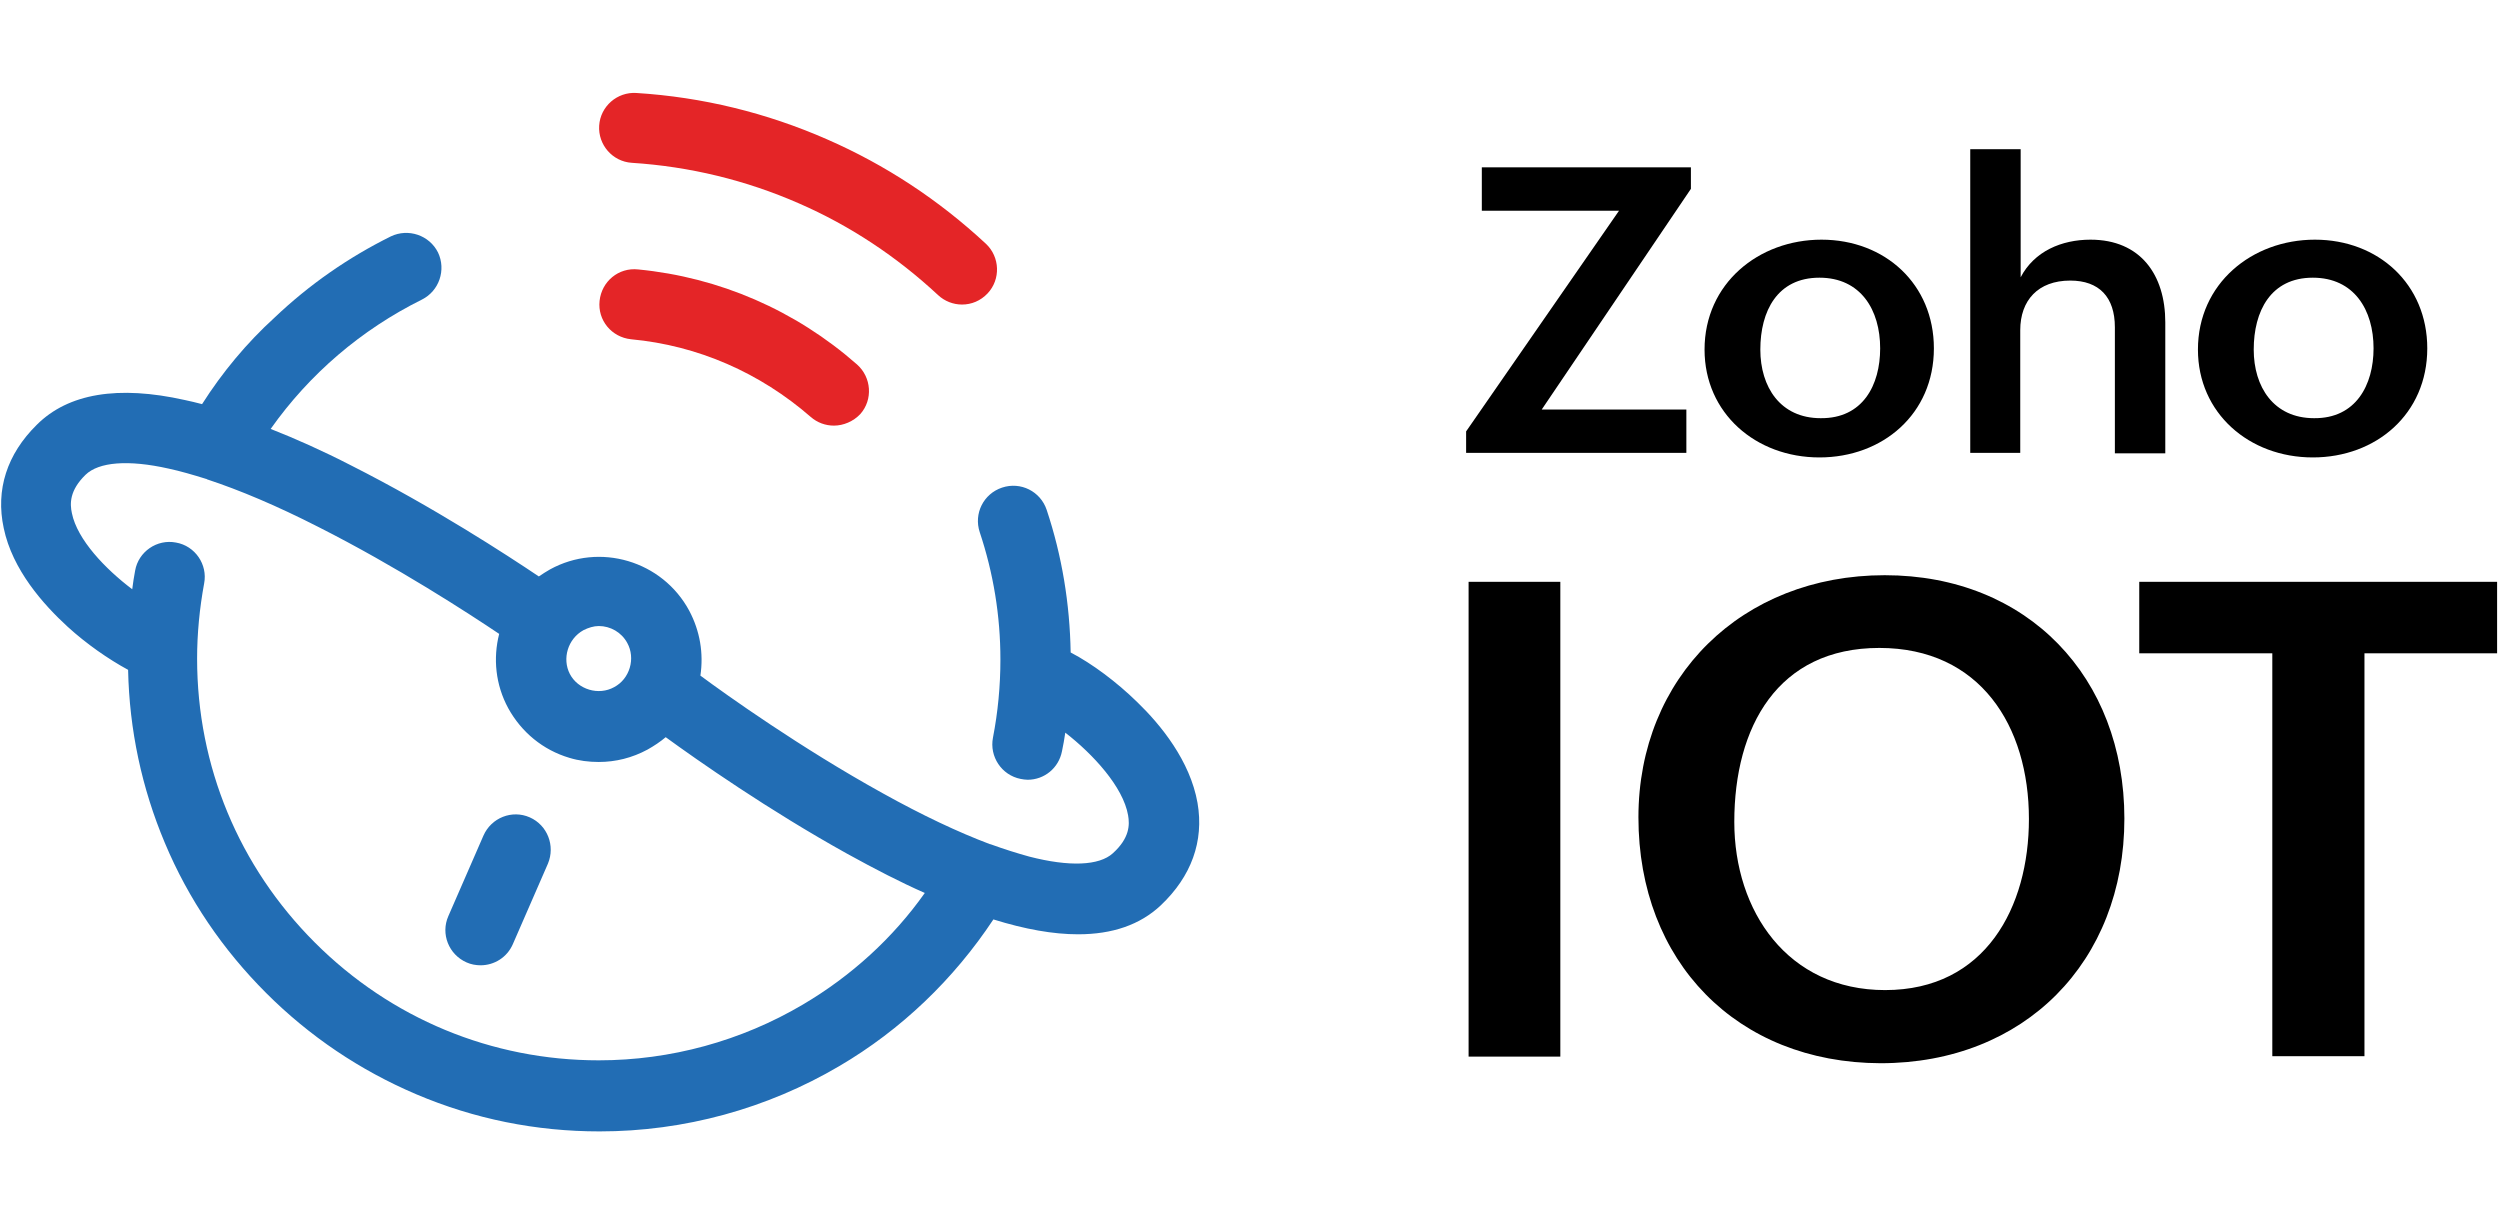 <?xml version="1.0" encoding="utf-8"?>
<!-- Generator: Adobe Illustrator 27.3.1, SVG Export Plug-In . SVG Version: 6.00 Build 0)  -->
<svg version="1.1" id="Layer_1" xmlns="http://www.w3.org/2000/svg" xmlns:xlink="http://www.w3.org/1999/xlink" x="0px" y="0px"
	 viewBox="0 0 605 296" style="enable-background:new 0 0 605 296;" xml:space="preserve">
<style type="text/css">
	.st0{fill:#FFFFFF;}
	.st1{fill:#E42527;}
	.st2{fill:#226DB4;}
</style>
<g>
	<g>
		<path d="M355.4,140.8h22.2v114.9h-22.2V140.8z"/>
		<path d="M396.5,197.8c0-33.9,25-58.6,59.6-58.6s58,24.7,58,58.9c0,34.7-24.2,59.2-59,59.2C420.3,257.2,396.5,232.7,396.5,197.8z
			 M491,198.2c0-22.5-11.8-41.4-36.2-41.4c-24.6,0-35.1,19.1-35.1,42.1c0,21.6,12.9,40.7,36.5,40.7C480.5,239.6,491,219.5,491,198.2
			z"/>
		<path d="M549.9,158.1h-32.2v-17.3h86.6v17.3h-32.1v97.5h-22.3V158.1z"/>
	</g>
	<g>
		<path d="M354.8,104.4l37-53.4h-33.2V40.5h50.6v5.2l-36.1,53.4h35v10.5h-53.3V104.4z"/>
		<path d="M440.8,58c15.4,0,27.2,10.8,27.2,26.3c0,15.9-12.4,26.4-27.7,26.4c-15.4,0-27.8-10.7-27.8-26.1
			C412.5,68.6,425.6,58,440.8,58z M455,84.3c0-9.3-4.7-17.1-14.7-17.1c-10.2,0-14.3,8.1-14.3,17.4c0,9,4.8,16.6,14.6,16.6
			C450.8,101.3,455,93.2,455,84.3z"/>
		<path d="M476.9,36.1H489v31c3.3-6.3,9.9-9.1,16.9-9.1C518,58,524,66.5,524,78v31.7h-12.2V79.2c0-7.3-3.8-11.3-10.8-11.3
			c-7.8,0-12.1,4.8-12.1,12v29.7h-12.1V36.1z"/>
		<path d="M560.2,58c15.4,0,27.2,10.8,27.2,26.3c0,15.9-12.4,26.4-27.7,26.4c-15.4,0-27.8-10.7-27.8-26.1
			C531.9,68.6,545,58,560.2,58z M574.4,84.3c0-9.3-4.7-17.1-14.7-17.1c-10.2,0-14.3,8.1-14.3,17.4c0,9,4.8,16.6,14.6,16.6
			C570.1,101.3,574.4,93.2,574.4,84.3z"/>
	</g>
</g>
<g>
	<g>
		<path class="st1" d="M201.8,103c-2,0-4-0.7-5.6-2.1c-12.3-10.7-27.3-17.3-43.5-18.8c-4.7-0.5-8.1-4.6-7.6-9.3
			c0.5-4.7,4.6-8.1,9.3-7.6c19.7,1.9,38.1,9.9,53,23c3.5,3.1,3.9,8.5,0.8,12C206.5,102,204.1,103,201.8,103z"/>
	</g>
	<g>
		<path class="st1" d="M232.8,73.7c-2.1,0-4.2-0.8-5.8-2.3c-10-9.3-21.3-16.8-33.7-22.2c-12.8-5.6-26.4-8.9-40.4-9.8
			c-4.7-0.3-8.2-4.4-7.9-9c0.3-4.7,4.4-8.2,9-7.9c16,1,31.5,4.8,46.1,11.2c14.2,6.2,27.1,14.7,38.5,25.3c3.4,3.2,3.6,8.6,0.4,12
			C237.3,72.8,235.1,73.7,232.8,73.7z"/>
	</g>
	<g>
		<path class="st2" d="M289.8,194.3c-1.8-10.2-8.9-18.9-14.6-24.4c-4.9-4.8-10.9-9.3-16.1-12c-0.2-11.8-2.1-23.4-5.8-34.5
			c-1.5-4.5-6.3-6.9-10.8-5.4c-4.5,1.5-6.9,6.3-5.4,10.8c3.3,9.9,5,20.2,5,30.8c0,6.4-0.6,12.7-1.8,18.9c-0.9,4.6,2.1,9.1,6.7,10
			c0.6,0.1,1.1,0.2,1.7,0.2c4,0,7.5-2.8,8.3-6.9c0.3-1.5,0.6-3,0.8-4.5c6.7,5.2,14,13.1,15.2,20c0.4,2.3,0.4,5.5-3.7,9.2
			c-3.3,3-10.5,3.3-20.2,0.8c-2.9-0.8-6.1-1.8-9.4-3c0,0-0.1,0-0.1,0c-7.7-2.9-16.4-7-26.1-12.4c-19.7-10.9-37.8-23.8-44-28.4
			c0.8-5.4-0.1-10.8-2.7-15.7c-6.5-12.1-21.7-16.6-33.7-10c-0.9,0.5-1.8,1.1-2.7,1.7c-7.6-5.1-25.5-16.8-45.5-26.9
			c-6.8-3.5-13.3-6.4-19.4-8.8c9.4-13.3,21.9-24,36.6-31.3c4.2-2.1,5.9-7.2,3.9-11.4c-2.1-4.2-7.2-5.9-11.4-3.9
			c-10.3,5.1-19.8,11.7-28.2,19.7C59.7,83,53.8,90.1,48.9,97.8c-1.4-0.4-2.9-0.7-4.2-1c-16.1-3.6-28.2-1.6-35.8,6
			c-7.2,7.1-10,15.7-8,25c2.1,10.1,9.6,18.5,15.5,23.9c4.5,4.1,9.8,7.8,14.6,10.4c0.3,14.5,3.3,28.6,8.9,41.9
			c5.7,13.6,14,25.8,24.5,36.3c10.5,10.5,22.7,18.7,36.3,24.5c14.1,6,29,9,44.4,9c20.5,0,40.5-5.5,58-15.8c15-8.8,27.7-21,37.3-35.5
			c7.7,2.4,14.5,3.6,20.5,3.6c8.3,0,15-2.3,20-7C288.3,212.1,291.4,203.6,289.8,194.3z M141.2,152.5c1.2-0.6,2.5-1,3.7-1
			c2.8,0,5.5,1.5,6.9,4.1c1,1.8,1.2,4,0.6,6c-0.6,2-1.9,3.7-3.8,4.7h0c-1.8,1-4,1.2-6,0.6c-2-0.6-3.7-1.9-4.7-3.8
			C136,159.4,137.4,154.6,141.2,152.5z M194.3,243.1c-14.9,8.8-32,13.5-49.4,13.5c-25.9,0-50.3-10.1-68.7-28.5s-28.5-42.7-28.5-68.7
			c0-6.1,0.6-12.2,1.7-18.2c0.9-4.6-2.2-9.1-6.8-9.9c-4.6-0.9-9.1,2.2-9.9,6.8c-0.3,1.5-0.5,3-0.7,4.5c-6.5-4.9-13.3-12-14.6-18.4
			c-0.5-2.3-0.6-5.5,3.3-9.3c3.2-3.1,10.3-3.7,20.1-1.5c2.8,0.6,5.9,1.5,9.1,2.5c0.1,0,0.1,0,0.2,0.1c7.9,2.6,16.9,6.4,26.9,11.5
			c19,9.6,36.5,21,43.8,25.9c-1.5,5.9-0.9,12.3,2.2,18c3.2,5.8,8.4,10.1,14.8,12c2.3,0.7,4.7,1,7.1,1c4.1,0,8.1-1,11.8-3
			c1.6-0.9,3.1-1.9,4.4-3c7.7,5.6,24.8,17.6,43.9,28.2c6.7,3.7,12.9,6.9,18.8,9.5C216.1,227,206,236.2,194.3,243.1z"/>
		<path class="st2" d="M128.2,197.8c-4.3-1.9-9.3,0.1-11.2,4.4l-8.5,19.5c-1.9,4.3,0.1,9.3,4.4,11.2c1.1,0.5,2.3,0.7,3.4,0.7
			c3.3,0,6.4-1.9,7.8-5.1l8.5-19.5C134.4,204.7,132.5,199.7,128.2,197.8z"/>
	</g>
</g>
</svg>
